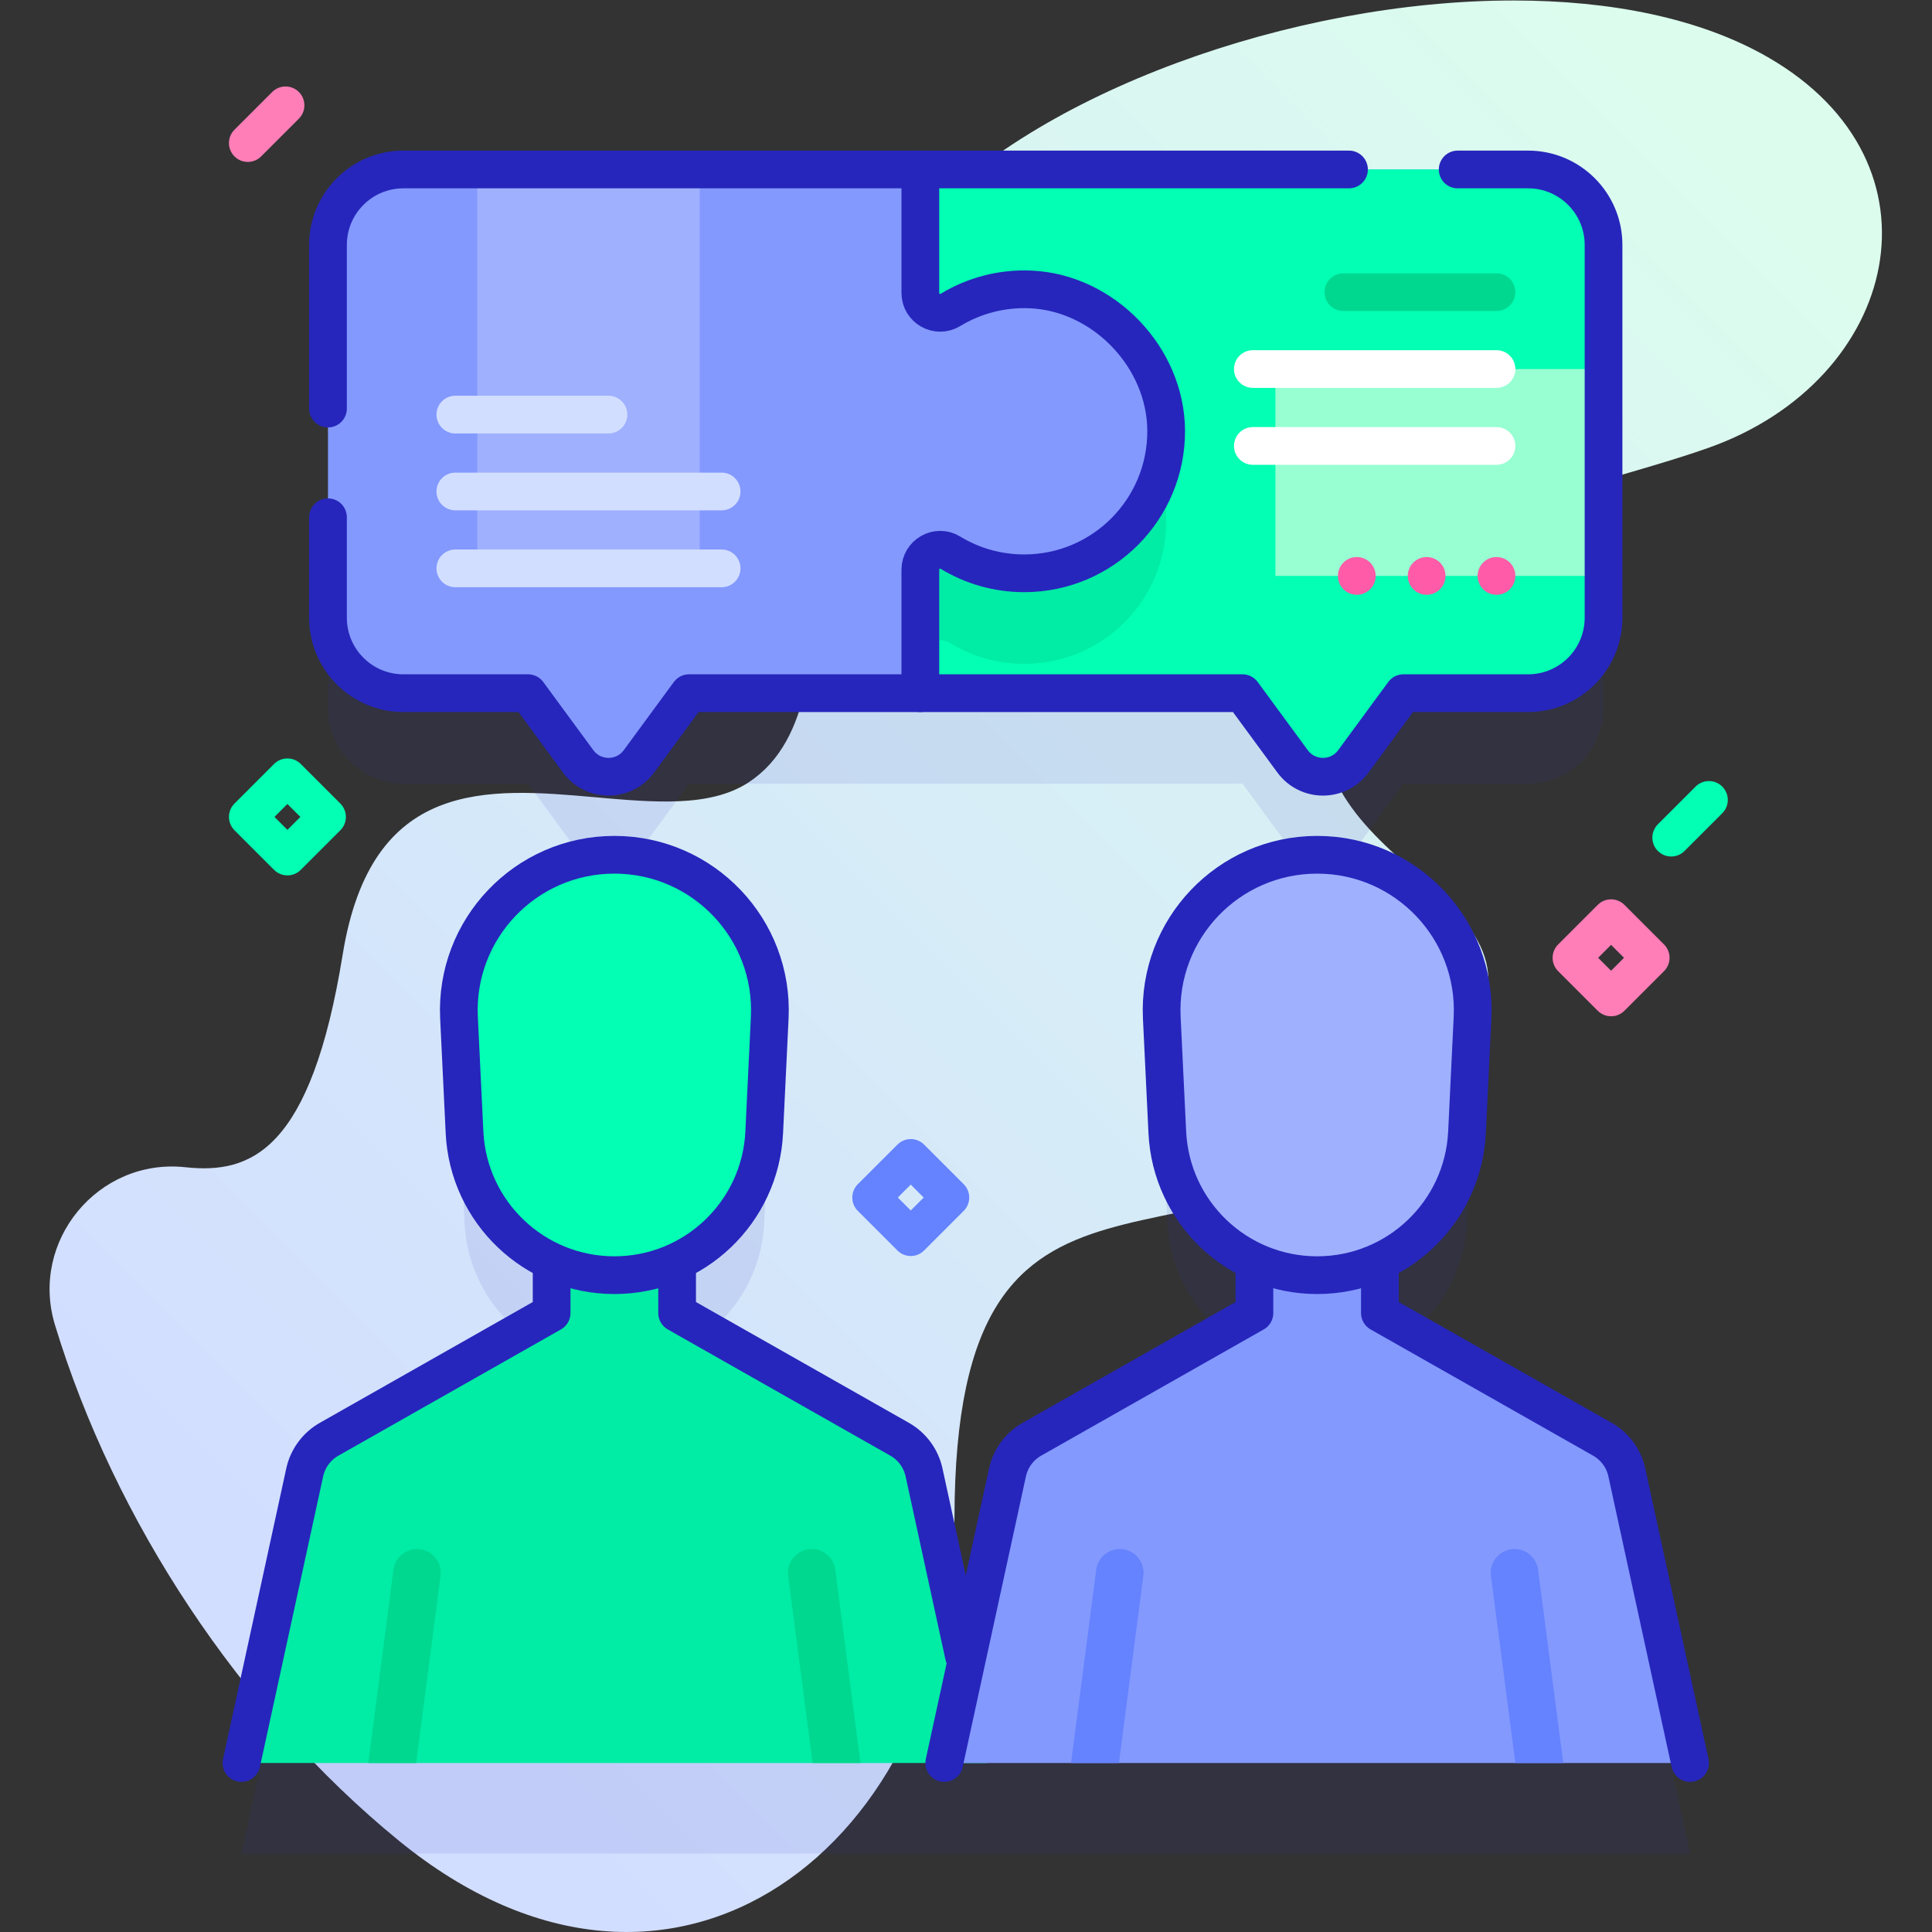<?xml version="1.0" encoding="UTF-8" standalone="no"?>
<!-- Created with Inkscape (http://www.inkscape.org/) -->

<svg
   version="1.1"
   id="svg14281"
   xml:space="preserve"
   width="682.667"
   height="682.667"
   viewBox="0 0 682.667 682.667"
   xmlns="http://www.w3.org/2000/svg"
   xmlns:svg="http://www.w3.org/2000/svg"><rect x="0" y="0" width="682.667" height="682.667" fill="#333333" stroke="none"/><defs
     id="defs14285"><linearGradient
       x1="0"
       y1="0"
       x2="1"
       y2="0"
       gradientUnits="userSpaceOnUse"
       gradientTransform="matrix(420.562,420.562,420.562,-420.562,60.854,67.256)"
       spreadMethod="pad"
       id="linearGradient14311"><stop
         style="stop-opacity:1;stop-color:#d2deff"
         offset="0"
         id="stop14301" /><stop
         style="stop-opacity:1;stop-color:#d2deff"
         offset="0.049"
         id="stop14303" /><stop
         style="stop-opacity:1;stop-color:#dcfdee"
         offset="0.971"
         id="stop14305" /><stop
         style="stop-opacity:1;stop-color:#dcfdee"
         offset="0.999"
         id="stop14307" /><stop
         style="stop-opacity:1;stop-color:#dcfdee"
         offset="1"
         id="stop14309" /></linearGradient><clipPath
       clipPathUnits="userSpaceOnUse"
       id="clipPath14321"><path
         d="M 0,512 H 512 V 0 H 0 Z"
         id="path14319" /></clipPath><clipPath
       clipPathUnits="userSpaceOnUse"
       id="clipPath14329"><path
         d="M 64.001,443.21 H 447.999 V 20.793 H 64.001 Z"
         id="path14327" /></clipPath></defs><g
     id="g14287"
     transform="matrix(1.333,0,0,-1.333,0,682.667)"><g
       id="g14289"><g
         id="g14291"><g
           id="g14297"><g
             id="g14299"><path
               d="M 401.159,512 C 342.687,511.985 274.64,487.757 243.003,452.57 v 0 C 200.265,405.04 232.326,327.109 198.494,304.778 v 0 c -10.211,-6.74 -25.221,-5.355 -40.87,-3.97 v 0 c -28.542,2.526 -59.213,5.053 -66.787,-41.714 v 0 C 82.415,207.088 66.58,200.839 49.151,202.722 v 0 C 26.049,205.221 7.806,183.16 14.566,160.928 v 0 C 30.288,109.227 63.463,58.713 105.727,24.206 v 0 c 73.025,-59.623 147.132,-0.708 147.282,85.561 v 0 c 0.192,111.441 67.136,56.032 123.013,110.667 v 0 c 54.738,53.522 -29.607,55.483 -25.247,103.653 v 0 c 4.423,48.874 64.427,55.973 102.146,69.348 v 0 c 50.518,17.914 64.586,75.464 15.627,103.574 v 0 c -18.034,10.354 -41.74,14.983 -67.271,14.991 v 0 z"
               style="fill:url(#linearGradient14311);stroke:none"
               id="path14313" /></g></g></g></g><g
       id="g14315"><g
         id="g14317"
         clip-path="url(#clipPath14321)"><g
           id="g14323"><g
             id="g14325" /><g
             id="g14341"><g
               clip-path="url(#clipPath14329)"
               opacity="0.1"
               id="g14339"><g
                 transform="translate(106.94,304.38)"
                 id="g14333"><path
                   d="m 0,0 h 33.04 l 13.27,-18.07 c 4,-5.43 12.12,-5.43 16.12,0 L 75.71,0 h 146.7 l 13.28,-18.07 c 4,-5.43 12.12,-5.43 16.12,0 L 265.08,0 h 33.04 c 11.05,0 20,8.96 20,20 v 98.83 c 0,11.04 -8.95,20 -20,20 L 0,138.83 c -11.05,0 -20,-8.96 -20,-20 V 20 C -20,8.96 -11.05,0 0,0"
                   style="fill:#2626bc;fill-opacity:1;fill-rule:nonzero;stroke:none"
                   id="path14331" /></g><g
                 transform="translate(447.999,20.793)"
                 id="g14337"><path
                   d="m 0,0 -16.759,77.019 c -0.818,3.727 -3.173,6.925 -6.484,8.814 l -58.977,33.455 v 13.667 c 13.069,6.025 22.352,18.939 23.089,34.21 l 1.465,30.372 c 1.135,23.525 -17.632,43.22 -41.185,43.22 v 0 c -23.552,0 -42.32,-19.695 -41.185,-43.22 l 1.466,-30.372 c 0.736,-15.269 10.018,-28.183 23.085,-34.209 v -13.668 l -58.977,-33.455 c -3.311,-1.889 -5.666,-5.087 -6.484,-8.814 l -11.053,-50.795 -11.052,50.795 c -0.819,3.727 -3.173,6.925 -6.484,8.814 l -58.977,33.455 v 13.667 c 13.068,6.025 22.352,18.939 23.088,34.21 l 1.466,30.372 c 1.135,23.525 -17.633,43.22 -41.185,43.22 v 0 c -23.553,0 -42.32,-19.695 -41.185,-43.22 l 1.465,-30.372 c 0.737,-15.269 10.019,-28.183 23.085,-34.209 v -13.668 l -58.976,-33.455 c -3.312,-1.889 -5.666,-5.087 -6.485,-8.814 L -383.997,0 Z"
                   style="fill:#2626bc;fill-opacity:1;fill-rule:nonzero;stroke:none"
                   id="path14335" /></g></g></g></g><g
           id="g14343"
           transform="translate(425.06,447.21)"><path
             d="m 0,0 v -98.83 c 0,-11.04 -8.95,-20 -20,-20 h -33.04 l -13.27,-18.07 c -4,-5.43 -12.12,-5.43 -16.12,0 l -13.28,18.07 h -146.7 l -13.28,-18.07 c -4,-5.43 -12.12,-5.43 -16.12,0 l -13.27,18.07 h -33.04 c -11.05,0 -20,8.96 -20,20 V 0 c 0,11.04 8.95,20 20,20 L -20,20 C -8.95,20 0,11.04 0,0"
             style="fill:#8399fe;fill-opacity:1;fill-rule:nonzero;stroke:none"
             id="path14345" /></g><path
           d="m 185.469,361.465 h -58.953 v 105.742 h 58.953 z"
           style="fill:#9fb0fe;fill-opacity:1;fill-rule:nonzero;stroke:none"
           id="path14347" /><g
           id="g14349"
           transform="translate(425.06,447.21)"><path
             d="m 0,0 v -98.83 c 0,-11.04 -8.95,-20 -20,-20 h -33.04 l -13.27,-18.07 c -4,-5.43 -12.12,-5.43 -16.12,0 l -13.28,18.07 h -85.39 v 32.73 c 0,4.09 4.47,6.66 7.96,4.53 5.7,-3.48 12.4,-5.48 19.57,-5.48 20.85,0 37.73,16.95 37.63,37.83 -0.09,19.35 -16.47,36.49 -35.79,37.41 -7.84,0.37 -15.18,-1.66 -21.36,-5.41 -3.51,-2.14 -8.01,0.37 -8.01,4.49 V 20 H -20 C -8.95,20 0,11.04 0,0"
             style="fill:#02ffb3;fill-opacity:1;fill-rule:nonzero;stroke:none"
             id="path14351" /></g><g
           id="g14353"
           transform="translate(309.12,373.99)"><path
             d="m 0,0 c 0.1,-20.88 -16.78,-37.83 -37.63,-37.83 -7.17,0 -13.87,2 -19.57,5.48 -3.49,2.13 -7.96,-0.44 -7.96,-4.53 v 24 c 0,4.09 4.47,6.66 7.96,4.53 5.7,-3.48 12.4,-5.48 19.57,-5.48 16.51,0 30.54,10.63 35.6,25.43 C -0.73,7.91 -0.02,4 0,0"
             style="fill:#01eca5;fill-opacity:1;fill-rule:nonzero;stroke:none"
             id="path14355" /></g><g
           id="g14357"
           transform="translate(243.96,328.38)"><path
             d="m 0,0 v 32.73 c 0,4.09 4.47,6.66 7.96,4.53 5.7,-3.48 12.4,-5.48 19.57,-5.48 20.85,0 37.73,16.95 37.63,37.83 C 65.07,88.96 48.69,106.1 29.37,107.02 21.53,107.39 14.19,105.36 8.01,101.61 4.5,99.47 0,101.98 0,106.1 v 32.73"
             style="fill:none;stroke:#2626bc;stroke-width:10;stroke-linecap:round;stroke-linejoin:round;stroke-miterlimit:10;stroke-dasharray:none;stroke-opacity:1"
             id="path14359" /></g><path
           d="m 425.06,359.468 h -86.983 v 54.835 h 86.983 z"
           style="fill:#97ffd2;fill-opacity:1;fill-rule:nonzero;stroke:none"
           id="path14361" /><g
           id="g14363"
           transform="translate(86.94,375.019)"><path
             d="m 0,0 v -26.634 c 0,-11.046 8.954,-20 20,-20 h 33.036 l 13.276,-18.071 c 3.996,-5.439 12.122,-5.439 16.118,0 l 13.276,18.071 h 146.709 l 13.275,-18.071 c 3.996,-5.439 12.122,-5.439 16.118,0 l 13.276,18.071 h 33.036 c 11.046,0 20,8.954 20,20 v 98.822 c 0,11.046 -8.954,20 -20,20 h -18.663"
             style="fill:none;stroke:#2626bc;stroke-width:10;stroke-linecap:round;stroke-linejoin:round;stroke-miterlimit:10;stroke-dasharray:none;stroke-opacity:1"
             id="path14365" /></g><g
           id="g14367"
           transform="translate(357.587,467.207)"><path
             d="m 0,0 h -250.647 c -11.046,0 -20,-8.954 -20,-20 v -43.378"
             style="fill:none;stroke:#2626bc;stroke-width:10;stroke-linecap:round;stroke-linejoin:round;stroke-miterlimit:10;stroke-dasharray:none;stroke-opacity:1"
             id="path14369" /></g><g
           id="g14371"
           transform="translate(261.706,44.793)"><path
             d="m 0,0 h -197.705 l 16.759,77.02 c 0.818,3.726 3.173,6.925 6.484,8.813 l 58.977,33.455 v 20.108 h 33.265 v -20.108 l 58.977,-33.455 c 3.311,-1.888 5.666,-5.087 6.484,-8.813 z"
             style="fill:#01eca5;fill-opacity:1;fill-rule:nonzero;stroke:none"
             id="path14373" /></g><g
           id="g14375"
           transform="translate(228.088,44.793)"><path
             d="m 0,0 h -12.692 l -6.472,49.609 c -0.453,3.45 1.977,6.61 5.427,7.063 3.463,0.454 6.611,-1.989 7.064,-5.426 z"
             style="fill:#00d890;fill-opacity:1;fill-rule:nonzero;stroke:none"
             id="path14377" /></g><g
           id="g14379"
           transform="translate(116.783,94.402)"><path
             d="m 0,0 -6.472,-49.609 h -12.692 l 6.673,51.246 c 0.454,3.437 3.602,5.867 7.064,5.427 C -1.977,6.61 0.453,3.45 0,0"
             style="fill:#00d890;fill-opacity:1;fill-rule:nonzero;stroke:none"
             id="path14381" /></g><g
           id="g14383"
           transform="translate(255.534,73.154)"><path
             d="m 0,0 -10.589,48.661 c -0.81,3.724 -3.168,6.927 -6.483,8.807 l -58.975,33.455 v 20.114 h -33.262 V 90.923 l -58.976,-33.455 c -3.315,-1.88 -5.672,-5.083 -6.482,-8.807 l -16.76,-77.02"
             style="fill:none;stroke:#2626bc;stroke-width:10;stroke-linecap:round;stroke-linejoin:round;stroke-miterlimit:10;stroke-dasharray:none;stroke-opacity:1"
             id="path14385" /></g><g
           id="g14387"
           transform="translate(121.67,242.33)"><path
             d="m 0,0 1.465,-30.372 c 1.023,-21.192 18.503,-37.849 39.72,-37.849 v 0 c 21.217,0 38.697,16.657 39.72,37.849 L 82.37,0 C 83.505,23.525 64.738,43.22 41.185,43.22 v 0 C 17.632,43.22 -1.135,23.525 0,0"
             style="fill:#02ffb3;fill-opacity:1;fill-rule:nonzero;stroke:none"
             id="path14389" /></g><g
           id="g14391"
           transform="translate(121.67,242.33)"><path
             d="m 0,0 1.465,-30.372 c 1.023,-21.192 18.503,-37.849 39.72,-37.849 v 0 c 21.217,0 38.697,16.657 39.72,37.849 L 82.37,0 C 83.505,23.525 64.738,43.22 41.185,43.22 v 0 C 17.632,43.22 -1.135,23.525 0,0 Z"
             style="fill:none;stroke:#2626bc;stroke-width:10;stroke-linecap:round;stroke-linejoin:round;stroke-miterlimit:10;stroke-dasharray:none;stroke-opacity:1"
             id="path14393" /></g><g
           id="g14395"
           transform="translate(447.999,44.793)"><path
             d="m 0,0 h -197.705 l 16.759,77.02 c 0.818,3.726 3.173,6.925 6.484,8.813 l 58.977,33.455 v 20.108 h 33.265 v -20.108 l 58.977,-33.455 c 3.311,-1.888 5.666,-5.087 6.484,-8.813 z"
             style="fill:#8399fe;fill-opacity:1;fill-rule:nonzero;stroke:none"
             id="path14397" /></g><g
           id="g14399"
           transform="translate(414.381,44.793)"><path
             d="m 0,0 h -12.692 l -6.472,49.609 c -0.453,3.45 1.977,6.61 5.427,7.063 3.463,0.454 6.611,-1.989 7.064,-5.426 z"
             style="fill:#6583fe;fill-opacity:1;fill-rule:nonzero;stroke:none"
             id="path14401" /></g><g
           id="g14403"
           transform="translate(303.076,94.402)"><path
             d="m 0,0 -6.472,-49.609 h -12.692 l 6.673,51.246 c 0.454,3.437 3.602,5.867 7.064,5.427 C -1.977,6.61 0.453,3.45 0,0"
             style="fill:#6583fe;fill-opacity:1;fill-rule:nonzero;stroke:none"
             id="path14405" /></g><g
           id="g14407"
           transform="translate(447.997,44.796)"><path
             d="m 0,0 -16.76,77.02 c -0.81,3.723 -3.168,6.926 -6.483,8.807 l -58.975,33.455 v 20.114 h -33.262 v -20.114 l -58.976,-33.455 c -3.315,-1.881 -5.672,-5.084 -6.482,-8.807 L -197.698,0"
             style="fill:none;stroke:#2626bc;stroke-width:10;stroke-linecap:round;stroke-linejoin:round;stroke-miterlimit:10;stroke-dasharray:none;stroke-opacity:1"
             id="path14409" /></g><g
           id="g14411"
           transform="translate(307.963,242.33)"><path
             d="m 0,0 1.465,-30.372 c 1.023,-21.192 18.503,-37.849 39.72,-37.849 v 0 c 21.217,0 38.697,16.657 39.72,37.849 L 82.37,0 C 83.505,23.525 64.738,43.22 41.185,43.22 v 0 C 17.632,43.22 -1.135,23.525 0,0"
             style="fill:#9fb0fe;fill-opacity:1;fill-rule:nonzero;stroke:none"
             id="path14413" /></g><g
           id="g14415"
           transform="translate(307.963,242.33)"><path
             d="m 0,0 1.465,-30.372 c 1.023,-21.192 18.503,-37.849 39.72,-37.849 v 0 c 21.217,0 38.697,16.657 39.72,37.849 L 82.37,0 C 83.505,23.525 64.738,43.22 41.185,43.22 v 0 C 17.632,43.22 -1.135,23.525 0,0 Z"
             style="fill:none;stroke:#2626bc;stroke-width:10;stroke-linecap:round;stroke-linejoin:round;stroke-miterlimit:10;stroke-dasharray:none;stroke-opacity:1"
             id="path14417" /></g><g
           id="g14419"
           transform="translate(161.284,397.229)"><path
             d="m 0,0 h -40.583 c -2.761,0 -5,2.238 -5,5 0,2.762 2.239,5 5,5 H 0 C 2.762,10 5,7.762 5,5 5,2.238 2.762,0 0,0"
             style="fill:#d2deff;fill-opacity:1;fill-rule:nonzero;stroke:none"
             id="path14421" /></g><g
           id="g14423"
           transform="translate(191.284,376.847)"><path
             d="m 0,0 h -70.583 c -2.761,0 -5,2.238 -5,5 0,2.762 2.239,5 5,5 H 0 C 2.762,10 5,7.762 5,5 5,2.238 2.762,0 0,0"
             style="fill:#d2deff;fill-opacity:1;fill-rule:nonzero;stroke:none"
             id="path14425" /></g><g
           id="g14427"
           transform="translate(191.284,356.465)"><path
             d="m 0,0 h -70.583 c -2.761,0 -5,2.238 -5,5 0,2.762 2.239,5 5,5 H 0 C 2.762,10 5,7.762 5,5 5,2.238 2.762,0 0,0"
             style="fill:#d2deff;fill-opacity:1;fill-rule:nonzero;stroke:none"
             id="path14429" /></g><g
           id="g14431"
           transform="translate(356.103,429.685)"><path
             d="m 0,0 h 40.583 c 2.761,0 5,2.238 5,5 0,2.762 -2.239,5 -5,5 H 0 C -2.762,10 -5,7.762 -5,5 -5,2.238 -2.762,0 0,0"
             style="fill:#00d890;fill-opacity:1;fill-rule:nonzero;stroke:none"
             id="path14433" /></g><g
           id="g14435"
           transform="translate(332.103,409.303)"><path
             d="m 0,0 h 64.583 c 2.761,0 5,2.238 5,5 0,2.762 -2.239,5 -5,5 H 0 C -2.762,10 -5,7.762 -5,5 -5,2.238 -2.762,0 0,0"
             style="fill:#ffffff;fill-opacity:1;fill-rule:nonzero;stroke:none"
             id="path14437" /></g><g
           id="g14439"
           transform="translate(332.103,388.921)"><path
             d="m 0,0 h 64.583 c 2.761,0 5,2.238 5,5 0,2.762 -2.239,5 -5,5 H 0 C -2.762,10 -5,7.762 -5,5 -5,2.238 -2.762,0 0,0"
             style="fill:#ffffff;fill-opacity:1;fill-rule:nonzero;stroke:none"
             id="path14441" /></g><g
           id="g14443"
           transform="translate(364.655,359.468)"><path
             d="m 0,0 c 0,-2.761 -2.239,-5 -5,-5 -2.761,0 -5,2.239 -5,5 0,2.761 2.239,5 5,5 2.761,0 5,-2.239 5,-5"
             style="fill:#ff5ba8;fill-opacity:1;fill-rule:nonzero;stroke:none"
             id="path14445" /></g><g
           id="g14447"
           transform="translate(383.171,359.468)"><path
             d="m 0,0 c 0,-2.761 -2.239,-5 -5,-5 -2.761,0 -5,2.239 -5,5 0,2.761 2.239,5 5,5 2.761,0 5,-2.239 5,-5"
             style="fill:#ff5ba8;fill-opacity:1;fill-rule:nonzero;stroke:none"
             id="path14449" /></g><g
           id="g14451"
           transform="translate(401.686,359.468)"><path
             d="m 0,0 c 0,-2.761 -2.239,-5 -5,-5 -2.761,0 -5,2.239 -5,5 0,2.761 2.239,5 5,5 2.761,0 5,-2.239 5,-5"
             style="fill:#ff5ba8;fill-opacity:1;fill-rule:nonzero;stroke:none"
             id="path14453" /></g><g
           id="g14455"
           transform="translate(427.06,247.737)"><path
             d="M 0,0 -10.5,10.5 0,21 10.5,10.5 Z"
             style="fill:none;stroke:#ff7eb8;stroke-width:10;stroke-linecap:round;stroke-linejoin:round;stroke-miterlimit:10;stroke-dasharray:none;stroke-opacity:1"
             id="path14457" /></g><g
           id="g14459"
           transform="translate(241.421,184.189)"><path
             d="M 0,0 -10.5,10.5 0,21 10.5,10.5 Z"
             style="fill:none;stroke:#6583fe;stroke-width:10;stroke-linecap:round;stroke-linejoin:round;stroke-miterlimit:10;stroke-dasharray:none;stroke-opacity:1"
             id="path14461" /></g><g
           id="g14463"
           transform="translate(76.188,285.083)"><path
             d="M 0,0 -10.5,10.5 0,21 10.5,10.5 Z"
             style="fill:none;stroke:#02ffb3;stroke-width:10;stroke-linecap:round;stroke-linejoin:round;stroke-miterlimit:10;stroke-dasharray:none;stroke-opacity:1"
             id="path14465" /></g><g
           id="g14467"
           transform="translate(75.688,484.207)"><path
             d="M 0,0 -10,-10"
             style="fill:none;stroke:#ff7eb8;stroke-width:10;stroke-linecap:round;stroke-linejoin:round;stroke-miterlimit:10;stroke-dasharray:none;stroke-opacity:1"
             id="path14469" /></g><g
           id="g14471"
           transform="translate(452.999,300.088)"><path
             d="M 0,0 -10,-10"
             style="fill:none;stroke:#02ffb3;stroke-width:10;stroke-linecap:round;stroke-linejoin:round;stroke-miterlimit:10;stroke-dasharray:none;stroke-opacity:1"
             id="path14473" /></g></g></g></g></svg>
